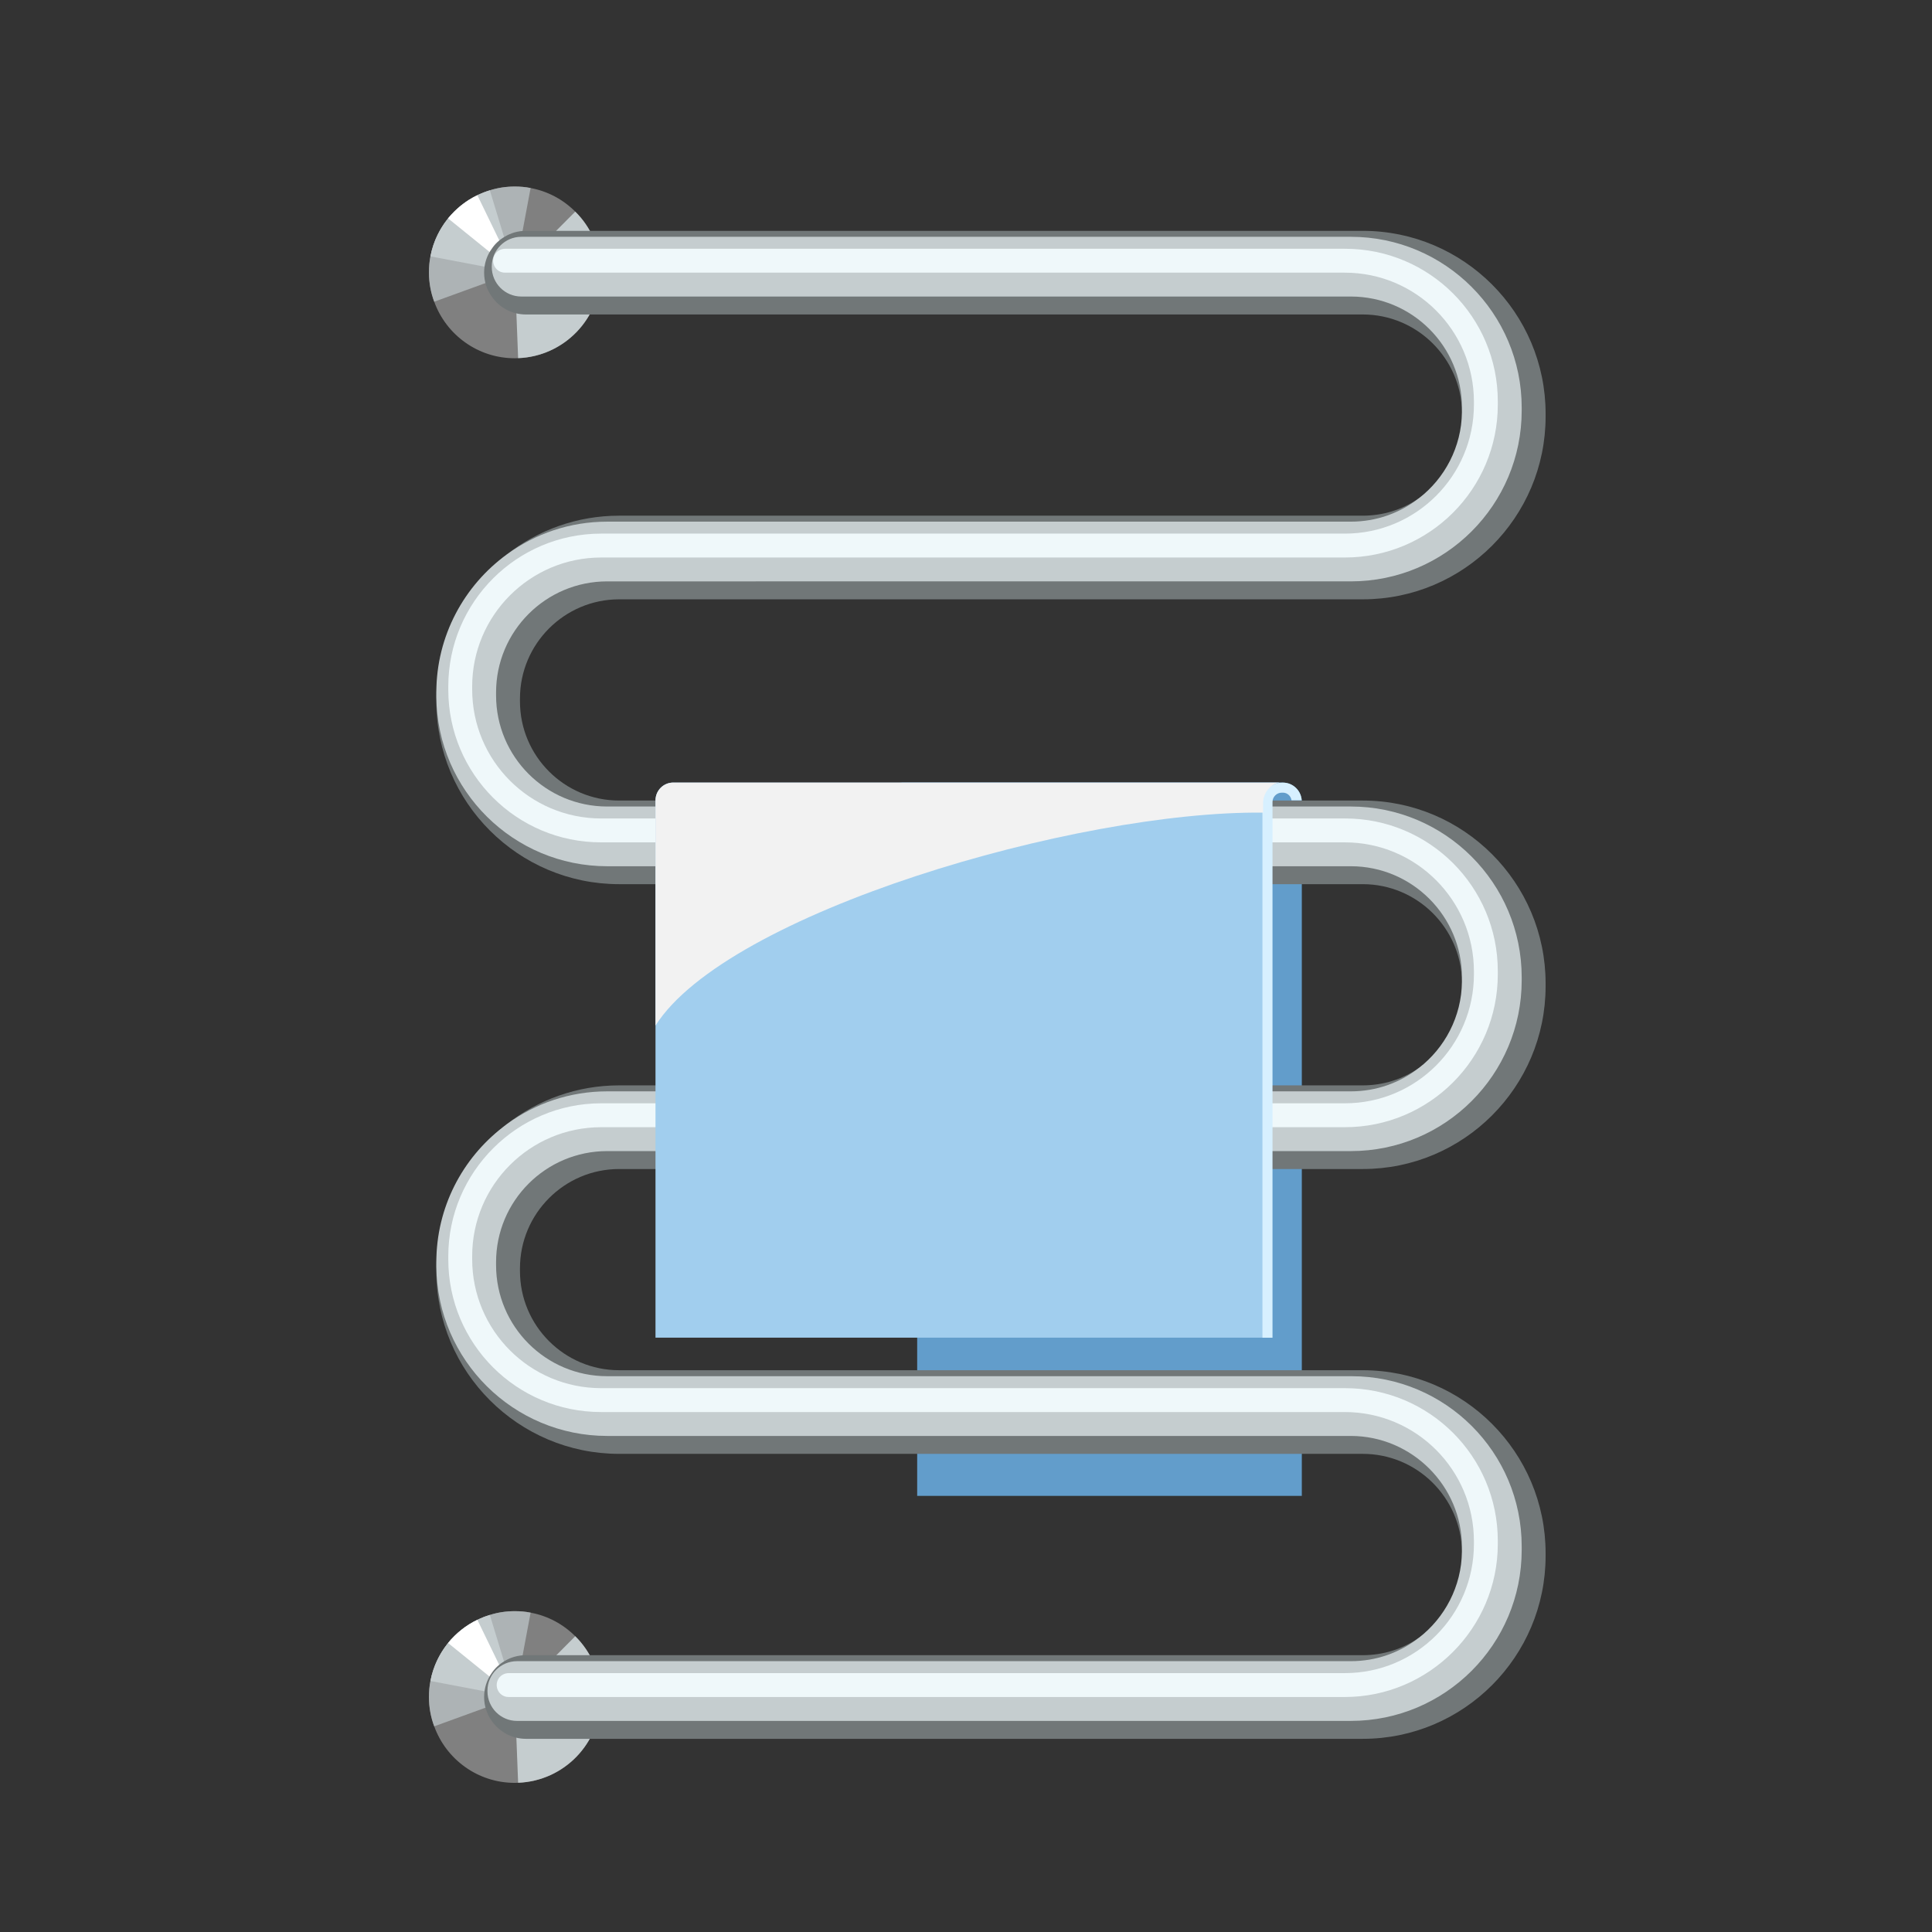 <?xml version="1.0" encoding="UTF-8"?>
<svg xmlns="http://www.w3.org/2000/svg" width="200" height="200" viewBox="0 0 200 200">
  <rect x="0" y="0" width="200" height="200" fill="#333333" stroke="none"/>
  <defs>
    <style>
      .cls-1 {
        fill: #adb3b5;
      }

      .cls-1, .cls-2, .cls-3, .cls-4, .cls-5, .cls-6, .cls-7, .cls-8, .cls-9, .cls-10 {
        stroke-width: 0px;
      }

      .cls-2 {
        fill: #eff8fa;
      }

      .cls-11 {
        isolation: isolate;
      }

      .cls-3 {
        fill: #717778;
      }

      .cls-4 {
        fill: gray;
      }

      .cls-5 {
        fill: #a1ceee;
      }

      .cls-6 {
        fill: #f2f2f2;
        mix-blend-mode: multiply;
      }

      .cls-7 {
        fill: #fff;
      }

      .cls-8 {
        fill: #c5cdcf;
      }

      .cls-9 {
        fill: #629dcb;
      }

      .cls-10 {
        fill: #d7f0ff;
      }
    </style>
  </defs>
  <g class="cls-11">
    <g id="_Слой_1" data-name="Слой 1">
      <g>
        <path class="cls-9" d="m93.103,81.014h39.67c1.1,0,1.991.891,1.991,1.991v71.847h-39.818v-71.994c0-1.018-.825-1.843-1.843-1.843Z"/>
        <g>
          <path class="cls-4" d="m62.18,28.199c0,4.787-3.792,8.698-8.544,8.876-.118.012-.225.012-.344.012-3.839,0-7.11-2.441-8.342-5.854-.356-.948-.545-1.967-.545-3.034,0-.569.047-1.126.154-1.659.616-3.259,3.022-5.901,6.15-6.838.818-.261,1.683-.391,2.583-.391.557,0,1.114.047,1.635.154,1.789.332,3.377,1.197,4.621,2.441,1.623,1.6,2.631,3.828,2.631,6.292Z"/>
          <path class="cls-1" d="m54.928,19.465l-1.635,8.734-8.342,3.034c-.356-.948-.545-1.967-.545-3.034,0-.569.047-1.126.154-1.659.616-3.259,3.022-5.901,6.15-6.838.818-.261,1.683-.391,2.583-.391.557,0,1.114.047,1.635.154Z"/>
          <path class="cls-8" d="m53.293,28.199l-8.734-1.659c.273-1.469.924-2.82,1.825-3.934.83-1.007,1.86-1.837,3.034-2.394.415-.202.841-.379,1.292-.51l2.583,8.497Z"/>
          <path class="cls-8" d="m62.18,28.199c0,4.787-3.792,8.698-8.544,8.876l-.344-8.876,6.257-6.292c1.623,1.6,2.631,3.828,2.631,6.292Z"/>
          <path class="cls-7" d="m53.293,28.199l-6.909-5.593c.83-1.007,1.86-1.837,3.034-2.394l3.875,7.987Z"/>
        </g>
        <g>
          <path class="cls-4" d="m62.18,175.674c0,4.787-3.792,8.698-8.544,8.876-.118.012-.225.012-.344.012-3.839,0-7.11-2.441-8.342-5.854-.356-.948-.545-1.967-.545-3.034,0-.569.047-1.126.154-1.659.616-3.259,3.022-5.901,6.15-6.837.818-.261,1.683-.391,2.583-.391.557,0,1.114.047,1.635.154,1.789.332,3.377,1.197,4.621,2.441,1.623,1.6,2.631,3.828,2.631,6.292Z"/>
          <path class="cls-1" d="m54.928,166.941l-1.635,8.734-8.342,3.034c-.356-.948-.545-1.967-.545-3.034,0-.569.047-1.126.154-1.659.616-3.259,3.022-5.901,6.15-6.837.818-.261,1.683-.391,2.583-.391.557,0,1.114.047,1.635.154Z"/>
          <path class="cls-8" d="m53.293,175.674l-8.734-1.659c.273-1.469.924-2.82,1.825-3.934.83-1.007,1.86-1.837,3.034-2.394.415-.202.841-.379,1.292-.509l2.583,8.496Z"/>
          <path class="cls-8" d="m62.18,175.674c0,4.787-3.792,8.698-8.544,8.876l-.344-8.876,6.257-6.292c1.623,1.6,2.631,3.828,2.631,6.292Z"/>
          <path class="cls-7" d="m53.293,175.674l-6.909-5.593c.83-1.007,1.86-1.837,3.034-2.394l3.875,7.987Z"/>
        </g>
        <g>
          <path class="cls-3" d="m53.827,72.309v.297c0,5.665,4.601,10.266,10.266,10.266h76.983c10.439,0,18.924,8.498,18.924,18.924v.297c0,10.439-8.485,18.924-18.924,18.924h-76.983c-5.665,0-10.266,4.613-10.266,10.278v.284c0,5.665,4.601,10.266,10.266,10.266h76.983c10.439,0,18.924,8.497,18.924,18.937v.284c0,10.439-8.485,18.937-18.924,18.937H54.445c-1.46,0-2.758-.73-3.537-1.855-.507-.693-.792-1.558-.792-2.474,0-.928.284-1.769.779-2.474.346-.507.792-.928,1.323-1.237.643-.396,1.41-.618,2.226-.618h86.631c2.127,0,4.106-.643,5.739-1.756.025-.012.049-.025.074-.05,2.684-1.855,4.453-4.96,4.453-8.473v-.445c-.087-5.591-4.651-10.118-10.266-10.118h-76.983c-10.439,0-18.924-8.485-18.924-18.924v-.458c.049-5.801,2.721-10.996,6.889-14.434.148-.111.284-.223.433-.334,3.204-2.498,7.236-3.995,11.602-3.995h76.983c2.127,0,4.106-.643,5.739-1.756.025-.012.049-.025.074-.05,2.684-1.855,4.453-4.947,4.453-8.46v-.445c-.074-5.578-4.651-10.118-10.266-10.118h-76.983c-10.439,0-18.924-8.485-18.924-18.924v-.458c.049-5.999,2.907-11.342,7.322-14.768,3.204-2.498,7.236-3.995,11.602-3.995h76.983c2.127,0,4.106-.643,5.739-1.756.025-.012.049-.025.074-.05,2.684-1.855,4.453-4.948,4.453-8.46v-.445c-.074-5.578-4.651-10.118-10.266-10.118H54.445c-1.472,0-2.771-.73-3.537-1.855-.507-.693-.792-1.546-.792-2.474,0-.928.284-1.781.792-2.474.334-.507.792-.928,1.323-1.237.643-.396,1.398-.618,2.214-.618h86.631c10.439,0,18.924,8.497,18.924,18.924v.297c0,10.439-8.485,18.924-18.924,18.924h-76.983c-5.665,0-10.266,4.614-10.266,10.266Z"/>
          <path class="cls-8" d="m51.353,71.69v.297c0,6.353,5.15,11.503,11.503,11.503h76.983c9.759,0,17.687,7.941,17.687,17.687v.297c0,9.768-7.919,17.687-17.687,17.687H62.856c-6.353,0-11.503,5.15-11.503,11.503v.297c0,6.353,5.15,11.503,11.503,11.503h77.045c9.734,0,17.625,7.891,17.625,17.625v.359c0,9.775-7.924,17.7-17.7,17.7H53.517c-1.682,0-3.055-1.373-3.055-3.067v-.062c0-1.68,1.375-3.055,3.055-3.055h86.322c2.622,0,5.046-.878,6.976-2.375.025-.012.049-.025.074-.05,2.672-2.078,4.403-5.294,4.453-8.918v-.458c0-6.333-5.182-11.515-11.515-11.515H62.856c-9.697,0-17.601-7.842-17.687-17.527v-.445c0-5.69,2.696-10.761,6.889-13.989.148-.111.284-.223.433-.334,2.919-2.127,6.494-3.377,10.365-3.377h76.983c2.622,0,5.046-.878,6.976-2.375.025-.012.049-.025.074-.05,2.672-2.066,4.403-5.294,4.453-8.905v-.47c0-6.333-5.158-11.503-11.503-11.503H62.856c-9.697,0-17.601-7.842-17.687-17.526v-.458c0-5.875,2.894-11.107,7.322-14.311,2.919-2.127,6.494-3.377,10.365-3.377h76.983c2.622,0,5.046-.878,6.976-2.375.025-.012.049-.025.074-.05,2.672-2.066,4.403-5.294,4.453-8.906v-.47c0-6.353-5.15-11.503-11.503-11.503H53.969c-1.691,0-3.061-1.371-3.061-3.061v-.062c0-1.691,1.371-3.061,3.061-3.061h85.87c9.759,0,17.687,7.941,17.687,17.687v.297c0,9.768-7.919,17.687-17.687,17.687H62.856c-6.353,0-11.503,5.15-11.503,11.503Z"/>
          <path class="cls-2" d="m48.879,71.072v.297c0,7.378,5.981,13.358,13.358,13.358h77.008c8.73,0,15.807,7.077,15.807,15.807v.322c0,8.744-7.088,15.832-15.832,15.832H62.237c-7.378,0-13.358,5.981-13.358,13.358v.297c0,7.378,5.981,13.358,13.358,13.358h77.008c8.73,0,15.807,7.077,15.807,15.807v.322c0,8.714-7.13,15.844-15.844,15.844H52.652c-.903,0-1.484-.928-1.126-1.744q.012-.012.012-.025c.198-.433.643-.705,1.126-.705h86.557c7.378,0,13.358-5.981,13.358-13.358v-.297c0-7.384-5.986-13.371-13.371-13.371H62.213c-8.73,0-15.807-7.077-15.807-15.807v-.322c0-8.708,7.124-15.832,15.832-15.832h76.983c7.378,0,13.358-5.981,13.358-13.358v-.297c0-7.36-5.986-13.358-13.358-13.358H62.213c-8.73,0-15.807-7.077-15.807-15.807v-.322c0-8.744,7.088-15.832,15.832-15.832h76.983c7.378,0,13.358-5.981,13.358-13.358v-.297c0-7.359-5.986-13.358-13.358-13.358H52.278c-.898,0-1.485-.932-1.115-1.751.004-.008.007-.016.011-.024.198-.431.641-.699,1.116-.699h86.956c8.73,0,15.807,7.077,15.807,15.807v.322c0,8.744-7.088,15.832-15.832,15.832H62.237c-7.372,0-13.358,5.999-13.358,13.358Z"/>
        </g>
        <path class="cls-5" d="m132.609,81.011c-1.015,0-1.852,1.07-1.852,2.085v55.377h-62.901v-55.61c0-1.029.823-1.852,1.838-1.852h62.914Z"/>
        <path class="cls-10" d="m133.698,82.849h1.054c-.064-1.021-.906-1.835-1.943-1.835h-.088c-1.123,0-2.033.91-2.033,2.033v55.433h1.042v-55.461c0-.531.431-.963.962-.963h.117c.461,0,.827.349.889.793Z"/>
        <path class="cls-6" d="m132.609,81.011c-1.015,0-1.852,1.07-1.852,2.085v1.028c-19.33-.22-55.547,10.385-62.901,22.046v-23.307c0-1.029.823-1.852,1.838-1.852h62.914Z"/>
      </g>
    </g>
  </g>
</svg>